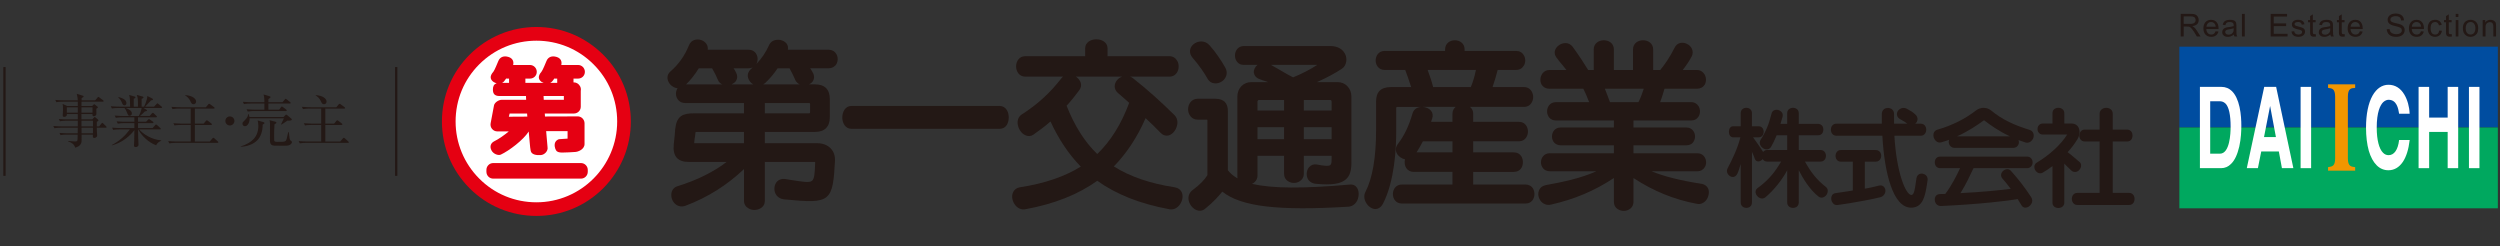 <?xml version="1.0" encoding="UTF-8"?><svg id="_レイヤー_2" xmlns="http://www.w3.org/2000/svg" xmlns:xlink="http://www.w3.org/1999/xlink" viewBox="0 0 386 38"><rect x="0" y="0" width="386" height="38" fill="#333333" stroke="none"/><defs><style>.cls-1,.cls-2{fill:none;}.cls-3{fill:#f29600;}.cls-2{stroke:#231815;stroke-miterlimit:10;stroke-width:.356px;}.cls-4{fill:#231815;}.cls-5{fill:#fff;}.cls-6{fill:#00a85f;}.cls-7{fill:#e50012;}.cls-8{clip-path:url(#clippath);}.cls-9{fill:#004da0;}</style><clipPath id="clippath"><rect class="cls-1" width="386" height="38"/></clipPath></defs><g id="_レイヤー_6"><g class="cls-8"><path class="cls-5" d="M96.557,18.494c0,7.558-6.126,13.68-13.677,13.68s-13.69-6.123-13.69-13.68,6.136-13.702,13.69-13.702,13.677,6.133,13.677,13.702"/><path class="cls-7" d="M93.126,8.442c-2.755-2.744-6.409-4.275-10.301-4.275s-7.561,1.532-10.31,4.275c-2.762,2.749-4.282,6.417-4.282,10.315s1.52,7.546,4.282,10.321c2.749,2.747,6.415,4.26,10.31,4.26s7.546-1.513,10.301-4.26c2.757-2.775,4.275-6.44,4.275-10.321s-1.518-7.566-4.275-10.315M82.824,31.236c-3.337,0-6.474-1.295-8.826-3.657-2.353-2.361-3.653-5.504-3.653-8.823,0-3.347,1.3-6.475,3.653-8.826,2.353-2.355,5.489-3.648,8.826-3.648s6.464,1.294,8.815,3.648c2.36,2.351,3.653,5.479,3.653,8.826,0,6.879-5.599,12.48-12.468,12.48"/><path class="cls-7" d="M89.7,27.58c.582,0,1.053-.474,1.053-1.059v-.293c0-.57-.471-1.051-1.053-1.051h-13.549c-.585,0-1.049.481-1.049,1.051v.293c0,.585.464,1.059,1.049,1.059h13.549Z"/><path class="cls-7" d="M89.186,17.972l-5.04.017c-.012-.153-.03-.301-.033-.461h4.493c.587,0,1.064-.466,1.064-1.043v-2.448c.007-.058.02-.148.02-.223,0-.21-.065-.417-.18-.577-.186-.303-.515-.517-.905-.517-.022,0-.035,0-.057.007v-.592h.712c.582,0,1.046-.459,1.046-1.038,0-.582-.464-1.064-1.046-1.064h-2.597c.12-.486-.023-1.014-.697-1.234-.792-.248-1.34.027-1.58.599-.17.422-.605,1.465-.778,1.673-.6.683-.506,1.209.025,1.586.106.052.218.101.321.141h-2.834v-.663h.705c.584,0,1.054-.459,1.054-1.038,0-.582-.471-1.064-1.054-1.064h-2.596c.121-.486-.023-1.014-.697-1.234-.777-.248-1.339.027-1.578.599-.175.422-.604,1.465-.773,1.673-.617.683-.506,1.209.027,1.586.146.09.313.153.481.206-.462.125-.584.524-.584.951,0,.562.178,1.011,1.014,1.011h4.094c.012.165.015.377.023.582h-3.768c-.489,0-1.109.436-1.192.858l-.522,2.765c-.058.328.018.629.224.88.203.244.506.379.818.379h1.759c-.712.597-1.565,1.192-2.233,1.517-.569.283-.732.813-.451,1.385.271.564,1.026.863,1.452.683,1.289-.605,3.475-2.252,4.312-3.569.158,1.51.173,2.313.308,2.983.116.589.88.702,1.541.658.602-.035,1.166-.645,1.058-1.216-.023-.256-.113-1.25-.216-2.478h3.309v1.151c-.377.03-1.117.086-1.282.086-.178-.01-.65.274-.703.757-.063.491.165.996.343,1.124.266.173.572.208,1.174.173.341-.022.956-.01,1.497-.072h.05c.547,0,1.54-.416,1.54-1.234v-3.209c0-.283-.118-.547-.318-.752-.201-.201-.467-.308-.75-.308M85.248,12.575c.1-.105.213-.258.333-.449.076,0,.153.01.224.01h.229v.663h-1.097c.106-.047.213-.125.311-.224M78.148,12.126c.075,0,.143.01.219.01h.231v.663h-1.091c.108-.047.21-.125.309-.224.095-.105.206-.258.331-.449M83.925,14.826h3.135v.582h-3.105c-.003-.223-.023-.417-.03-.582M78.685,17.528h2.697c.015.16.028.314.037.477l-2.853.017.12-.494Z"/><path class="cls-4" d="M127.927,7.677h-6.284c.075-.341.018-.644-.175-.928-.319-.412-.93-.67-1.535-.597-.544.043-.986.341-1.196.833-.501,1.101-1.114,2.02-1.952,2.897.253-.479.253-1.091-.017-1.543-.239-.424-.673-.662-1.197-.662h-6.297c.103-.738-.391-1.25-.928-1.463-.727-.278-1.623-.096-1.966.772-.677,1.665-1.583,2.925-2.898,4.081-.635.557-.494,1.41-.007,1.961.278.324.707.564,1.146.602-.156.231-.256.537-.256.83,0,.717.494,1.45,1.42,1.45h9.086v1.588h-7.672c-1.783,0-2.715.376-2.948,2.428l-.088,1.091-.128,1.207c-.103.981.038,1.67.469,2.148.372.409.986.634,1.826.634h5.857c-1.941,1.502-4.581,2.824-7.594,3.751-.487.151-.818.52-.91,1.011-.136.625.108,1.327.592,1.743.437.366,1.003.476,1.591.248,3.379-1.265,6.412-3.183,9.006-5.652v4.895c0,.502.243.913.682,1.167.542.333,1.312.333,1.867,0,.442-.254.67-.665.67-1.167v-5.996h7.752c.013.018.03.067.013.183v.048c-.057,1.52-.111,2.361-.477,2.677-.389.336-1.393.163-3.179-.115l-.959-.153c-.577-.083-1.061.108-1.367.509-.333.457-.409,1.132-.171,1.681.251.557.765.9,1.425.954,3.685.353,5.501.464,6.51-.389.979-.848,1.117-2.572,1.282-5.556.037-.76-.173-1.417-.649-1.916-.497-.527-1.241-.815-2.069-.815h-8.111v-1.743h7.736c.75,0,1.319-.193,1.703-.575.394-.394.592-.946.592-1.716v-2.78c0-.752-.198-1.322-.592-1.709-.384-.374-.953-.564-1.703-.564h-.915c.698-.324.945-.971.66-1.67-.095-.231-.304-.525-.481-.81h2.835c.519,0,.951-.226,1.206-.637.274-.467.274-1.089,0-1.571-.254-.424-.687-.662-1.206-.662M125.08,16.11v1.171c0,.173-.035.216-.196.216h-6.793v-1.588h6.793c.093,0,.133.01.161.047.035.025.035.072.035.155M105.93,13.027c.632-.604,1.269-1.379,1.969-2.479h2.05c.333.55.644,1.197.915,1.831.123.291.349.501.637.649h-5.571ZM114.871,20.372v1.743h-7.599c-.032,0-.073-.008-.073-.015-.012-.023-.03-.047-.012-.091l.072-.619c.072-.374.108-.74.116-.933,0-.003.013-.085.18-.085h7.317ZM115.922,10.682c-.369.333-.54.795-.437,1.264.106.439.401.833.803,1.081h-3.319c.271-.14.509-.299.668-.532.243-.381.259-.821.023-1.265-.1-.248-.248-.474-.397-.682h2.308c.241,0,.457-.043.647-.14-.09.096-.195.18-.296.274M117.863,13.027c.113-.078.228-.166.333-.259.66-.614,1.312-1.387,1.864-2.22h1.847c.304.539.569,1.101.848,1.713l.023.08c.17.328.394.539.687.687h-5.602Z"/><path class="cls-4" d="M154.366,16.361h-22.923c-.91,0-1.393.891-1.393,1.784,0,.856.484,1.743,1.393,1.743h22.923c.472,0,.865-.224,1.117-.645.356-.637.356-1.595,0-2.207-.253-.429-.645-.675-1.117-.675"/><path class="cls-4" d="M181.357,28.914c-3.838-.59-6.903-1.656-9.379-3.218,2.007-2.067,3.66-4.575,4.899-7.456.802.742,1.62,1.546,2.383,2.333.334.318.74.442,1.176.339.575-.153,1.106-.76,1.287-1.485.178-.645.02-1.282-.422-1.691-2.172-2.123-3.843-3.662-6.394-5.68-.133-.103-.274-.168-.417-.226h6.083c.511,0,.923-.238,1.184-.677.304-.539.304-1.27,0-1.774-.261-.444-.673-.7-1.184-.7h-9.568v-1.207c0-.938-.863-1.403-1.739-1.403-.851,0-1.719.466-1.719,1.403v1.207h-9.262c-.916,0-1.4.783-1.4,1.573,0,.783.484,1.578,1.4,1.578h5.85c-.072.058-.133.115-.193.183-1.806,2.333-3.702,4.066-6.146,5.635-.477.294-.713.793-.677,1.382.037.757.53,1.543,1.166,1.841.451.221.895.183,1.277-.083.901-.63,1.793-1.289,2.634-2.03,1.255,2.732,2.83,5.082,4.674,6.967-2.473,1.535-5.554,2.599-9.369,3.189-.56.091-.953.411-1.124.89-.231.564-.057,1.345.412,1.916.396.469.936.69,1.477.597,4.506-.813,8.173-2.281,11.153-4.403,2.96,2.122,6.617,3.56,11.171,4.403.535.093,1.078-.128,1.472-.597.487-.57.644-1.352.442-1.916-.185-.491-.585-.798-1.146-.89M172.459,12.385c-.434.549-.555,1.352.158,1.979.602.507,1.199,1.039,1.729,1.518-1.217,3.286-2.877,5.926-4.929,7.897-1.956-1.877-3.53-4.387-4.734-7.453.61-.655,1.237-1.428,1.972-2.416.549-.762.175-1.532-.436-2.01-.043-.012-.09-.038-.131-.07h7.164c-.304.115-.587.309-.793.555"/><path class="cls-4" d="M186.424,12.114c.258.489.688.745,1.211.765.629.008,1.247-.329,1.551-.865.291-.491.291-1.068-.02-1.606-.507-.933-1.498-2.405-2.41-3.414-.735-.833-1.856-.712-2.521-.13-.535.472-.765,1.31-.078,2.085,1.024,1.156,1.857,2.439,2.266,3.164"/><path class="cls-4" d="M208.481,28.491c-7.413.65-12.051.614-15.18-.103.151-.06.294-.14.411-.269.298-.256.444-.629.444-.986v-3.078h4.104v2.752c0,.53.223.946.668,1.202.507.314,1.197.314,1.709,0,.431-.256.673-.672.673-1.202v-2.752h4.289v.569c0,.487-.05.737-.201.856-.254.216-.999.128-2.1-.086-.472-.073-.895.078-1.191.437-.371.441-.454,1.116-.231,1.675.216.517.69.823,1.322.876,2.456.231,3.84.007,4.629-.71.584-.522.831-1.309.831-2.561v-10.185c0-.654-.228-1.226-.632-1.62-.386-.419-.939-.629-1.535-.629h-3.151c1.6-.712,2.897-1.425,3.883-2.09.56-.391.803-1.196.577-1.957-.303-.953-1.184-1.52-2.37-1.52h-13.388c-.886,0-1.365.732-1.365,1.46,0,.379.121.725.333.978.248.334.625.472,1.033.472h2.1c-.396.336-.607.811-.549,1.232.08.434.382.797.9.969.284.118.619.238.983.339.106.042.215.081.318.116h-2.571c-1.267,0-2.178.95-2.178,2.248v12.299c0,.08,0,.208.023.319-.65-.384-1.166-.821-1.487-1.262v-9.129c0-.622-.156-1.094-.474-1.422-.311-.294-.785-.481-1.398-.481h-2.794c-.953,0-1.477.818-1.477,1.636,0,.394.136.787.374,1.068.269.343.644.519,1.102.519h1.379c.063,0,.09.003.11.022,0,0,.02.05.02.1v8.452c-.437.72-1.181,1.48-2.242,2.266-.507.366-.755.91-.673,1.517.101.682.607,1.359,1.232,1.613.461.18.91.128,1.274-.165,1.282-1.023,2.085-1.927,2.712-2.686,2.917,2.323,8.607,2.983,19.48,2.323.579-.04,1.068-.397,1.349-.956.314-.657.298-1.508-.057-2.002-.233-.344-.604-.499-1.019-.466M205.599,17.069h-4.289v-1.633h4.059c.035,0,.105.013.168.063.035.062.062.115.062.173v1.397ZM205.599,21.489h-4.29v-1.854h4.29v1.854ZM194.155,17.069v-1.397c0-.058.038-.111.078-.173.058-.05.111-.063.17-.063h3.856v1.633h-4.104ZM194.155,19.636h4.104v1.854h-4.104v-1.854ZM199.646,11.945c-.647-.321-1.294-.712-1.951-1.094-.514-.308-1.028-.6-1.453-.831h7.142c-1.061.703-2.559,1.457-3.738,1.926"/><path class="cls-4" d="M235.541,28.491h-8.078v-1.949h6.257c.527,0,.959-.219,1.211-.657.273-.512.273-1.189,0-1.684-.251-.444-.683-.677-1.211-.677h-6.257v-1.708h7.032c.522,0,.953-.238,1.202-.672.291-.497.291-1.186,0-1.671-.249-.444-.68-.665-1.202-.665h-7.032v-1.25c0-.462-.19-.8-.496-1.053h8.343c.519,0,.949-.238,1.186-.678.301-.501.301-1.189,0-1.698-.236-.429-.667-.685-1.186-.685h-4.859c.303-.855.585-1.852.788-2.647h2.858c.522,0,.935-.248,1.177-.66.298-.476.298-1.131,0-1.61-.243-.429-.655-.663-1.177-.663h-7.96v-.236c0-.935-.755-1.412-1.503-1.412-.76,0-1.512.477-1.512,1.412v.236h-9.352c-.895,0-1.37.745-1.37,1.483,0,.702.476,1.45,1.37,1.45h3.193c.243.619.644,1.763.923,2.647h-3.123c-1.546,0-2.298.732-2.298,2.228v4.555c0,4.122-.579,7.37-1.643,9.405-.281.53-.221,1.197.151,1.754.359.572.913.905,1.443.891.316-.027.777-.178,1.129-.853,1.773-3.46,2.03-8.451,2.03-11.101v-3.603c0-.098.023-.135.043-.171.035-.032.09-.043.171-.043h3.727c-.125,0-.243.012-.368.043-.52.105-.905.454-1.048.949-.595,2.014-1.25,3.392-2.293,4.771-.319.434-.376.913-.155,1.382.239.477.745.836,1.277.956-.115.452-.043.969.186,1.332.258.389.675.604,1.164.604h5.978v1.949h-7.815c-.916,0-1.38.738-1.38,1.473,0,.73.464,1.46,1.38,1.46h19.096c.514,0,.935-.219,1.177-.662.269-.462.269-1.131,0-1.618-.243-.416-.663-.654-1.177-.654M227.09,13.444h-5.815c-.211-.855-.51-1.728-.85-2.647h7.455c-.198,1.026-.481,1.931-.79,2.647M219.697,21.817h4.563v1.708h-5.544c.344-.524.677-1.122.981-1.708M224.755,16.505c-.296.253-.496.59-.496,1.053v1.25h-3.299c0-.027,0-.04.012-.04.062-.163.118-.326.166-.496.15-.436.073-.886-.231-1.226-.291-.318-.737-.499-1.211-.542h5.058Z"/><path class="cls-4" d="M262.766,28.388c-3.266-.502-5.848-1.147-7.766-1.944h7.059c.525,0,.938-.244,1.167-.642.266-.446.266-1.038,0-1.48-.229-.417-.642-.66-1.167-.66h-9.851v-1.226h8.166c.511,0,.93-.206,1.147-.629.256-.451.256-1.021,0-1.47-.236-.427-.657-.654-1.147-.654h-8.166v-1.081h8.913c.512,0,.923-.234,1.162-.65.259-.454.259-1.064,0-1.517-.239-.414-.65-.665-1.162-.665h-4.799c.291-.738.515-1.533.677-2.072h5.014c.53,0,.953-.231,1.209-.64.248-.457.243-1.086-.03-1.558-.254-.437-.682-.693-1.179-.693h-2.198c.59-.762,1.041-1.445,1.393-2.114.387-.811-.06-1.591-.735-1.914-.634-.329-1.512-.248-1.909.574-.797,1.595-1.63,2.739-2.223,3.454h-1.091v-3.181c0-.935-.783-1.413-1.56-1.413s-1.555.479-1.555,1.413v3.181h-2.953v-3.181c0-.935-.77-1.413-1.553-1.413-.767,0-1.558.479-1.558,1.413v3.181h-.858c-.379-.632-1.28-2.055-2.413-3.612-.594-.757-1.566-.644-2.167-.163-.55.414-.833,1.149-.324,1.837.276.399.602.785.92,1.147.226.291.434.53.625.79h-2.626c-.896,0-1.393.783-1.393,1.52,0,.349.115.698.331.923.263.299.612.449,1.063.449h5.23c.303.57.637,1.379.91,2.072h-5.13c-.91,0-1.369.723-1.369,1.423,0,.708.459,1.408,1.369,1.408h8.945v1.081h-8.205c-.895,0-1.352.685-1.352,1.398,0,.687.457,1.354,1.352,1.354h8.205v1.226h-9.896c-.888,0-1.365.71-1.365,1.397s.477,1.385,1.365,1.385h7.195c-2.398,1.086-5.253,1.675-7.779,2.13-.56.116-.973.431-1.109.91-.201.534-.03,1.197.381,1.656.392.412.931.579,1.478.457,3.655-.835,6.678-2.1,9.729-4.107v3.658c0,.524.239.951.677,1.187.496.304,1.186.304,1.678,0,.432-.236.672-.663.672-1.187v-3.658c3.013,1.98,6.289,3.339,9.796,3.981.507.115,1.019-.085,1.388-.512.419-.512.565-1.234.376-1.778-.165-.426-.524-.692-1.003-.793M248.578,15.772c-.228-.609-.514-1.408-.787-2.072h6.006c-.206.61-.471,1.397-.82,2.072h-4.4Z"/><path class="cls-4" d="M294.531,19.173c.246.201.53.258.838.16.334-.113.615-.441.687-.79.055-.319-.057-.639-.336-.87-.462-.422-.605-.494-1.307-.883-.562-.306-1.162-.032-1.425.416-.19.381-.146.883.374,1.181.795.444.802.444,1.169.787"/><path class="cls-4" d="M278.683,24.949h2.419c.308,0,.562-.141.703-.404.166-.289.166-.685,0-.984-.141-.256-.396-.401-.703-.401h-3.374v-2.27h2.977c.308,0,.549-.131.705-.382.156-.299.156-.697,0-.996-.156-.253-.397-.387-.705-.387h-2.977v-1.656c0-.547-.442-.825-.886-.825s-.9.278-.9.825v1.656h-1.033c.108-.358.218-.728.328-1.131.068-.288-.018-.567-.226-.765-.266-.246-.645-.343-.959-.246-.281.063-.477.291-.535.594-.377,1.568-.901,2.807-1.686,4.019-.301.504-.007,1.044.401,1.3.384.244.908.264,1.214-.208.266-.456.577-1.092.871-1.798h1.626v2.27h-3.106c-.256,0-.466.116-.609.306-.254-.424-.604-.913-1.013-1.505l-.544-.757h.888c.271,0,.494-.133.629-.366.165-.286.165-.707,0-.979-.135-.236-.358-.361-.629-.361h-1.059v-2.03c0-.547-.431-.825-.866-.825-.432,0-.87.278-.87.825v2.03h-1.172c-.446,0-.65.429-.65.855,0,.406.205.851.65.851h1.126c-.486,1.852-1.277,3.45-1.98,4.787-.15.289-.13.602.035.871.191.296.487.479.805.467.281-.018.519-.206.665-.502.176-.363.358-.943.522-1.51v5.958c0,.311.141.547.396.703.278.161.663.161.954,0,.261-.156.386-.392.386-.703v-7.849c.193.421.353.861.429,1.066.09.261.273.417.512.436.244.02.532-.14.718-.364.136.224.374.384.677.384h2.167c-.913,1.556-1.852,2.795-3.645,4.101-.218.156-.339.417-.296.675.045.379.331.722.7.866.314.111.597.068.835-.145,1.255-1.043,2.571-2.684,3.346-4.154v4.984c0,.311.151.547.399.703.294.161.695.161,1.001,0,.246-.156.386-.392.386-.703v-4.995c.575,1.134,1.683,3.033,3.075,4.086.424.308.906.098,1.169-.233.284-.366.356-.935-.042-1.255-1.498-1.177-2.333-2.305-3.248-3.929"/><path class="cls-4" d="M290.11,28.658c-.524.108-.898.246-1.989.441l-.193.023v-4.164h1.694c.321,0,.554-.15.712-.404.17-.289.17-.692,0-.993-.158-.244-.391-.397-.712-.397h-5.404c-.539,0-.81.466-.81.901,0,.446.271.893.81.893h1.856v4.447l-.344.067c-.803.12-1.583.239-2.321.348-.288.04-.504.186-.602.457-.135.328-.073.762.165,1.053.176.269.456.366.765.323,2.848-.397,5.755-.976,6.62-1.212.605-.183.84-.767.722-1.232-.105-.364-.437-.687-.968-.549"/><path class="cls-4" d="M313.413,20.066c-2.629-.805-4.4-1.701-5.966-2.996-.703-.564-1.643-.564-2.378,0-1.66,1.295-3.672,2.3-5.97,2.963-.293.093-.489.311-.56.6-.093.382.057.84.359,1.127.234.236.549.298.856.208.397-.12.848-.246,1.191-.386-.07.206-.088.426-.008.649.125.361.446.599.823.599h9.096c.353,0,.667-.19.793-.53.096-.224.096-.451.008-.675.377.146.906.308,1.071.372.585.178,1.074-.256,1.234-.745.125-.429.015-.981-.549-1.186M306.286,18.594h.085c.891.685,2.248,1.655,3.966,2.459h-8.17c1.729-.783,3.169-1.761,4.119-2.459"/><path class="cls-4" d="M304.715,25.963h8.296c.284,0,.532-.138.697-.404.178-.294.178-.685,0-.979-.165-.266-.412-.399-.697-.399h-13.459c-.554,0-.825.444-.825.89,0,.431.271.893.825.893h3.083c-.467,1.019-1.304,2.704-2.283,3.976-.283.013-.56.025-.851.025-.299.007-.539.15-.673.387-.166.308-.135.715.058,1.049.178.264.479.424.815.406,5.931-.264,10.461-.82,11.833-1.064.198.296.392.63.564.923.138.266.368.399.632.399.358,0,.723-.251.913-.599.195-.324.178-.695-.027-1.018-.858-1.332-1.966-2.785-3.143-4.086-.343-.376-.855-.268-1.191.02-.303.269-.481.767-.101,1.197.353.386.758.893,1.277,1.581-1.535.196-4.373.491-7.761.658.865-1.384,1.492-2.744,1.916-3.655l.103-.201Z"/><path class="cls-4" d="M329.446,30.183c-.15-.256-.396-.399-.68-.399h-2.559v-7.937h2.23c.289,0,.547-.125.697-.386.173-.331.173-.752,0-1.063-.15-.243-.407-.389-.697-.389h-2.23v-2.434c0-.296-.11-.547-.324-.708-.17-.13-.419-.219-.675-.219-.519,0-1.029.324-1.029.928v2.434h-2.308c-.535,0-.826.464-.826.946,0,.436.291.891.826.891h2.308v7.937h-3.449c-.545,0-.841.451-.841.918s.296.946.841.946h8.037c.284,0,.53-.146.68-.392.175-.323.175-.763,0-1.073"/><path class="cls-4" d="M320.629,26.52c.346-.111.632-.457.685-.825.055-.289-.037-.555-.293-.737-.256-.221-.624-.525-.988-.831-.293-.234-.577-.464-.787-.634.589-.649,1.101-1.32,1.512-1.997.372-.645.426-1.37.141-1.859-.135-.253-.454-.569-1.102-.569h-1.066v-1.601c0-.547-.462-.825-.918-.825-.466,0-.913.278-.913.825v1.601h-1.477c-.549,0-.831.431-.831.856s.283.853.831.853h3.75c-1.011,1.581-2.702,3.136-4.668,4.312-.263.151-.421.411-.402.713,0,.333.213.69.532.865.268.138.564.121.797-.032.472-.274.941-.594,1.468-.988v5.644c0,.306.13.545.386.693.318.183.738.183,1.043,0,.254-.148.402-.387.402-.693v-6.028c.128.12.273.264.422.431.261.234.506.487.698.667.221.195.496.233.777.158"/><path class="cls-4" d="M292.494,20.955h4.086c.54,0,.83-.462.83-.935,0-.466-.289-.921-.83-.921h-4.137v-1.523c0-.333-.15-.6-.411-.767-.313-.186-.73-.186-1.054-.02-.266.183-.427.444-.427.787v.266c-.003.131,0,1.117,0,1.257h-7.032c-.547,0-.831.456-.831.921,0,.472.284.935.831.935h7.117c.316,5.767,1.651,11.11,4.441,11.11,1.886,0,2.187-1.952,2.454-3.67l.08-.532c.106-.587-.308-.968-.752-1.043-.386-.081-.843.111-.956.685-.038.236-.077.499-.115.772-.115.802-.239,1.827-.672,1.827-.84,0-2.3-3.382-2.622-9.149"/><polyline class="cls-9" points="384.185 19.685 385.668 19.685 385.668 7.206 336.494 7.206 336.494 19.685 338.252 19.685"/><polyline class="cls-6" points="338.252 19.685 336.494 19.685 336.494 32.164 385.667 32.164 385.667 19.685 384.185 19.685"/><path class="cls-5" d="M344.628,14.084c-.441-.439-1.001-.67-1.628-.67h-3.334v12.55h3.277c.579,0,1.106-.218,1.548-.677.562-.55.969-1.448,1.252-2.659.274-1.199.319-2.434.319-3.236,0-.73-.045-1.803-.276-2.863-.241-1.096-.635-1.919-1.159-2.444M344.407,19.587c0,.968-.113,4.142-1.653,4.142h-1.5v-8.095h1.48c.239,0,.567.053.878.349.527.53.795,1.738.795,3.603"/><path class="cls-5" d="M351.445,13.451v-.037h-1.856l-.002.037-2.671,12.46-.007.053h1.704l.013-.033.511-2.541h2.717l.469,2.541.008.033h1.761l-.008-.053-2.641-12.46ZM350.504,16.361l.898,4.806h-1.839l.941-4.806Z"/><polygon class="cls-5" points="355.239 13.415 355.213 13.415 355.213 13.449 355.213 25.931 355.213 25.964 355.239 25.964 356.811 25.964 356.837 25.964 356.837 25.931 356.837 13.449 356.837 13.415 356.811 13.415 355.239 13.415"/><path class="cls-3" d="M363.582,13.581h.023l.032-.02v-.545h-4.185v.545l.027.02h.033c.54.057,1.033.106,1.033,1.36v9.502c0,1.199-.434,1.265-1.066,1.362l-.027.008v.534h4.185v-.534l-.032-.008c-.62-.08-1.094-.131-1.094-1.362v-9.502c0-1.295.52-1.334,1.071-1.36"/><path class="cls-5" d="M370.458,21.615h-.032l-.007.028c-.176,1.497-.765,2.316-1.623,2.316-.326,0-.607-.121-.858-.379-.609-.595-.971-2.002-.971-3.848,0-2.448.54-3.49.994-3.951.318-.296.629-.374.835-.374,1.27,0,1.505,1.382,1.623,2.128l.007.03h1.621v-.03c-.04-1.073-.341-2.128-.813-2.927-.59-1.003-1.433-1.52-2.453-1.52-.989,0-1.842.575-2.463,1.676-.655,1.161-1.003,2.865-1.003,4.934,0,1.384.151,2.587.429,3.592.289.956.678,1.688,1.194,2.21.512.53,1.146.787,1.826.787.92,0,1.661-.449,2.247-1.309.525-.797.878-1.922,1.036-3.321v-.043h-1.59Z"/><polygon class="cls-5" points="377.953 13.415 377.92 13.415 377.92 13.449 377.92 18.155 375.06 18.155 375.06 13.449 375.06 13.415 375.03 13.415 373.462 13.415 373.43 13.415 373.43 13.449 373.43 25.931 373.43 25.964 373.462 25.964 375.03 25.964 375.06 25.964 375.06 25.931 375.06 20.369 377.92 20.369 377.92 25.931 377.92 25.964 377.953 25.964 379.515 25.964 379.543 25.964 379.543 25.931 379.543 13.449 379.543 13.415 379.515 13.415 377.953 13.415"/><polygon class="cls-5" points="382.801 13.415 381.248 13.415 381.206 13.415 381.206 13.449 381.206 25.931 381.206 25.964 381.248 25.964 382.801 25.964 382.827 25.964 382.827 25.931 382.827 13.449 382.827 13.415 382.801 13.415"/><path class="cls-4" d="M337.16,2.531h1.091c.19,0,.338.01.497.093.14.067.259.251.259.477,0,.203-.12.412-.301.491-.195.091-.349.091-.557.091h-.989v-1.152ZM336.702,5.63h.459v-1.53h.525c.386,0,.544.025,1.063.8l.442.73h.579l-.605-.941c-.276-.419-.477-.549-.657-.642v-.017c.594-.063.973-.377.973-.93,0-.377-.191-.727-.544-.861-.229-.096-.454-.096-.693-.096h-1.541v3.487Z"/><path class="cls-4" d="M342.538,4.871c-.136.482-.496.818-1.112.818-.792,0-1.222-.532-1.222-1.297,0-.775.422-1.335,1.189-1.335.218,0,1.191.052,1.154,1.433h-1.897c.037.589.389.846.777.846.474,0,.605-.361.657-.512l.456.047ZM342.096,4.126c-.003-.095-.013-.2-.065-.309-.083-.224-.329-.416-.639-.416-.471,0-.693.391-.717.725h1.42Z"/><path class="cls-4" d="M344.874,4.519c0,.224-.012.406-.193.59-.193.228-.481.243-.61.243-.377,0-.497-.221-.497-.396,0-.333.336-.384.595-.426.22-.037.544-.105.705-.163v.151ZM343.599,3.883c.057-.215.123-.482.665-.482.635,0,.622.348.61.629-.244.09-.705.145-.773.155-.274.023-.994.111-.994.792,0,.407.308.712.863.712.273,0,.58-.057.939-.361.01.057.02.168.08.304h.451c-.14-.239-.14-.412-.14-1.059v-.579c0-.437,0-.936-.978-.936-.973,0-1.084.539-1.131.777l.407.05Z"/><rect class="cls-4" x="346.156" y="2.143" width=".434" height="3.487"/><polygon class="cls-4" points="350.59 2.143 353.126 2.143 353.126 2.557 351.063 2.557 351.063 3.616 352.983 3.616 352.983 4.032 351.063 4.032 351.063 5.219 353.199 5.219 353.199 5.63 350.59 5.63 350.59 2.143"/><path class="cls-4" d="M354.219,4.824c.055.333.258.512.657.512.452,0,.575-.228.575-.399,0-.193-.16-.278-.411-.348l-.273-.06c-.402-.095-.898-.226-.898-.747,0-.392.319-.727.928-.727.895,0,.971.501,1.008.693l-.417.067c-.048-.379-.387-.416-.552-.416-.181,0-.557.042-.557.323,0,.221.19.261.597.377.673.175,1.023.266,1.023.8,0,.409-.349.788-1.019.788-.91,0-1.028-.565-1.081-.818l.421-.047Z"/><path class="cls-4" d="M357.59,5.63c-.068.008-.178.037-.316.037-.595,0-.595-.358-.595-.767v-1.457h-.318v-.343h.318v-.62l.426-.266v.886h.429v.343h-.429v1.463c0,.201,0,.376.234.376.073,0,.148-.025.195-.032l.057.379Z"/><path class="cls-4" d="M359.788,4.519c0,.224-.018.406-.201.59-.191.228-.471.243-.602.243-.382,0-.51-.221-.51-.396,0-.333.354-.384.607-.426.213-.037.542-.105.707-.163v.151ZM358.515,3.883c.047-.215.121-.482.66-.482.615,0,.615.348.612.629-.253.09-.707.145-.772.155-.279.023-.994.111-.994.792,0,.407.304.712.855.712.271,0,.564-.057.931-.361.017.057.028.168.101.304h.434c-.13-.239-.13-.412-.13-1.059v-.579c0-.437,0-.936-.983-.936-.978,0-1.101.539-1.142.777l.427.05Z"/><path class="cls-4" d="M362.042,5.63c-.063.008-.171.037-.316.037-.597,0-.597-.358-.597-.767v-1.457h-.309v-.343h.309v-.62l.441-.266v.886h.429v.343h-.429v1.463c0,.201,0,.376.239.376.062,0,.135-.025.19-.032l.043.379Z"/><path class="cls-4" d="M362.938,4.125c.028-.334.249-.725.725-.725.303,0,.539.191.642.416.043.11.053.215.062.309h-1.428ZM364.358,4.824c-.053.151-.185.512-.673.512-.377,0-.73-.258-.768-.846h1.882c.048-1.382-.916-1.433-1.136-1.433-.778,0-1.187.56-1.187,1.335,0,.765.431,1.297,1.209,1.297.634,0,.978-.336,1.104-.818l-.431-.047Z"/><path class="cls-4" d="M368.952,4.472c.003.08.025.229.093.353.191.379.675.459.933.459.481,0,.865-.211.865-.594,0-.416-.351-.506-1.051-.668-.457-.115-1.142-.276-1.142-.964,0-.545.441-.968,1.217-.968.755,0,1.29.351,1.309,1.049l-.444.033c-.028-.261-.116-.678-.838-.678-.304,0-.816.09-.816.537,0,.283.203.412.848.554.635.126,1.36.299,1.36,1.058,0,.595-.497,1.048-1.279,1.048-.85,0-1.226-.319-1.403-.753-.083-.193-.083-.328-.093-.419l.442-.045Z"/><path class="cls-4" d="M372.383,4.125c.028-.334.251-.725.73-.725.314,0,.547.191.634.416.052.11.058.215.08.309h-1.443ZM373.805,4.824c-.058.151-.188.512-.67.512-.387,0-.73-.258-.762-.846h1.887c.032-1.382-.936-1.433-1.147-1.433-.767,0-1.176.56-1.176,1.335,0,.765.416,1.297,1.197,1.297.625,0,.974-.336,1.103-.818l-.432-.047Z"/><path class="cls-4" d="M377.037,4.756c-.14.858-.835.933-1.046.933-.846,0-1.146-.642-1.146-1.322,0-1.056.627-1.31,1.146-1.31.236,0,.619.052.843.397.116.136.143.291.161.389l-.417.073c-.083-.361-.316-.517-.577-.517-.675,0-.715.675-.715.968,0,.163,0,.969.69.969.554,0,.615-.492.634-.624l.427.043Z"/><path class="cls-4" d="M378.585,5.63c-.07.008-.19.037-.326.037-.59,0-.59-.358-.59-.767v-1.457h-.314v-.343h.314v-.62l.422-.266v.886h.441v.343h-.441v1.463c0,.201,0,.376.253.376.062,0,.135-.025.188-.032l.053.379Z"/><path class="cls-4" d="M379.157,2.623h.421v-.479h-.421v.479ZM379.157,5.63h.421v-2.529h-.421v2.529Z"/><path class="cls-4" d="M380.702,4.367c0-.811.487-.968.752-.968.387,0,.747.283.747.968,0,.376-.15.968-.747.968-.243,0-.752-.131-.752-.968M380.27,4.367c0,.196.012.609.256.891.235.303.577.431.928.431.338,0,.69-.141.931-.431.123-.151.249-.387.249-.931,0-.948-.645-1.27-1.181-1.27-.334,0-.693.128-.921.402-.229.286-.263.64-.263.908"/><path class="cls-4" d="M383.324,3.102h.396v.358h.017c.248-.374.624-.402.787-.402.268,0,.617.11.768.361.1.206.1.397.1.665v1.548h-.426v-1.532c0-.216,0-.682-.532-.682-.239,0-.486.138-.579.319-.086.18-.086.363-.086.519v1.375h-.444v-2.529Z"/><line class="cls-2" x1=".69" y1="27.154" x2=".69" y2="10.352"/><line class="cls-2" x1="61.176" y1="10.351" x2="61.176" y2="27.153"/><path class="cls-4" d="M16.329,19.722h-1.381c0,.035,0,.411.009.49.009.14.044.646.044.708,0,.279-.297.376-.446.376-.245,0-.236-.148-.209-.508h-1.749c.009,1.041.009,1.119-.061,1.303-.175.49-.717.647-.927.709-.157-.533-.499-.752-1.102-.979l.009-.062c.175.018.734.079,1.066.079.079,0,.297,0,.35-.105.044-.096.044-.175.061-.944h-1.618c-.21,0-.629,0-1.023.079l-.175-.35c.542.044,1.084.062,1.346.062h1.469l.018-.857h-2.571c-.114,0-.603,0-1.032.079l-.175-.35c.586.052,1.18.061,1.347.061h2.431v-.874h-1.723c-.087,0-.629,0-1.032.088l-.175-.351c.612.053,1.268.053,1.347.053h1.583v-.821h-1.688c0,.166-.009.192-.035.244-.061.114-.227.192-.385.192-.105,0-.219-.053-.219-.192,0-.052.044-.708.044-.848,0-.665-.018-.761-.061-.962l.699.323h1.644v-.664h-2.273c-.157,0-.603,0-1.032.078l-.166-.35c.542.044,1.084.062,1.338.062h2.134c-.009-.175-.044-.586-.166-1.006l.927.28c.096.026.14.069.14.131,0,.097-.149.166-.306.236,0,.078-.009.228-.009.358h2.099l.358-.42c.061-.078.087-.104.131-.104.043,0,.079.018.166.087l.56.42c.07.053.087.088.087.131,0,.079-.079.097-.131.097h-3.279c0,.052,0,.568-.009.664h1.653l.192-.184c.061-.062.087-.087.122-.087.044,0,.061.018.122.061l.367.298c.061.043.079.078.079.122,0,.097-.175.175-.236.201-.009.122.009.655.009.77,0,.358-.333.402-.411.402-.21,0-.201-.166-.192-.341h-1.713c0,.209,0,.271.009.821h1.67l.245-.262c.061-.062.087-.097.131-.097.035,0,.061.009.148.088l.35.297c.062.053.079.104.079.122,0,.044-.026.088-.254.245v.69h.358l.35-.428c.07-.079.088-.114.131-.114.052,0,.087.026.157.097l.437.428c.061.062.079.097.079.132,0,.087-.079.096-.131.096ZM12.01,16.575h-1.688v.822h1.688v-.822ZM14.283,16.575h-1.705v.822h1.705v-.822ZM14.353,18.638h-1.775v.874h1.775v-.874ZM14.353,19.722h-1.766l.009.857h1.758v-.857Z"/><path class="cls-4" d="M24.891,16.671h-2.728l.455.271c.035.026.088.079.088.122,0,.105-.166.123-.323.132-.245.262-.604.568-.77.708h1.495l.341-.385c.044-.053.096-.104.14-.104s.123.052.157.087l.402.385c.044.044.079.079.079.131,0,.088-.07.097-.131.097h-2.789c0,.104.009.586.009.682h1.233l.306-.314c.052-.053.105-.105.148-.105.044,0,.087.044.166.097l.428.297c.043.035.096.079.096.141,0,.078-.07.096-.131.096h-2.247v.761h2.247l.394-.446c.061-.069.087-.104.14-.104.061,0,.114.053.157.087l.481.446c.043.044.087.079.087.14,0,.079-.079.088-.14.088h-3.191c.603.717,1.924,1.582,3.41,1.688l.009.052c-.28.132-.586.28-.804.709-1.128-.42-2.221-1.417-2.763-2.448h-.026c.009.796.018.953.018,1.119.009.201.052,1.066.052,1.25,0,.263-.262.358-.446.358-.236,0-.253-.14-.253-.271,0-.192.026-.517.035-.718.009-.288.009-.419.026-1.635-.63.84-1.801,1.924-3.471,2.361l-.018-.053c1.18-.63,1.985-1.338,2.798-2.413h-1.548c-.088,0-.63,0-1.032.078l-.175-.35c.586.053,1.181.062,1.347.062h2.098v-.761h-1.53c-.228,0-.638.009-1.032.079l-.175-.351c.603.053,1.233.062,1.346.062h1.39v-.682h-1.836c-.079,0-.621,0-1.023.078l-.175-.35c.586.053,1.198.062,1.346.062h2.378c.114-.201.385-.822.437-1.232h-2.483c.507.166.97.428.97.848,0,.254-.21.35-.35.35-.201,0-.227-.053-.437-.577-.044-.113-.157-.394-.358-.62h-.909c-.219,0-.638,0-1.031.078l-.166-.35c.594.053,1.215.062,1.338.062h1.644c-.026-1.26-.026-1.355-.149-1.802l.848.245c.079.026.123.053.123.131,0,.097-.096.149-.262.21v1.216h.647c0-1.11,0-1.364-.184-1.802l.892.236c.052.018.148.044.148.131,0,.132-.21.201-.288.228v1.207h.376c.201-.385.42-1.032.455-1.225.035-.148.044-.279.044-.42l.778.394c.052.026.105.062.105.123,0,.131-.21.157-.306.166-.271.288-.734.787-.909.962h1.373l.376-.394c.07-.07.105-.114.14-.114.053,0,.114.044.175.097l.455.385c.052.044.096.078.096.14,0,.079-.079.097-.131.097ZM19.208,16.269c-.21,0-.271-.141-.437-.533-.026-.062-.166-.394-.507-.691l.035-.061c.35.087,1.224.323,1.224.936,0,.113-.061.35-.315.35Z"/><path class="cls-4" d="M33.583,22.057h-6.409c-.236,0-.647.009-1.032.078l-.175-.35c.446.035.901.062,1.346.062h2.133v-2.554h-1.469c-.148,0-.621,0-1.032.079l-.175-.35c.691.062,1.329.062,1.346.062h1.329v-2.317h-1.783c-.227,0-.647.009-1.032.079l-.166-.351c.682.053,1.189.062,1.338.062h3.987l.35-.429c.061-.069.096-.104.149-.104.043,0,.096.026.175.088l.568.419c.043.026.105.088.105.141,0,.078-.079.096-.131.096h-2.92v2.317h1.355l.341-.411c.061-.07.105-.105.149-.105.043,0,.105.035.175.088l.533.411c.035.026.087.087.087.131,0,.062-.061.096-.131.096h-2.509v2.554h2.3l.402-.473c.061-.078.114-.104.157-.104.043,0,.096.035.166.096l.516.464c.052.044.087.087.087.148,0,.053-.052.079-.131.079ZM29.885,16.094c-.271,0-.358-.184-.49-.473-.219-.463-.525-.717-.796-.874v-.062c1.172.079,1.679.595,1.679.988,0,.306-.218.42-.393.42Z"/><path class="cls-4" d="M35.493,19.373c-.385,0-.699-.314-.699-.699,0-.394.314-.699.699-.699.376,0,.7.297.7.699,0,.394-.324.699-.7.699Z"/><path class="cls-4" d="M40.56,19.233c-.009,1.128-.332,1.854-.743,2.325-.332.385-1.171,1.05-2.649,1.102v-.052c1.74-.568,2.719-1.486,2.719-3.174,0-.385-.061-.639-.105-.84l.874.254c.131.035.175.078.175.14,0,.114-.105.157-.271.245ZM44.38,18.621c-.148.105-.621.446-.936.621l-.052-.044c.105-.184.428-.883.446-.927h-5.298c.026.56-.262,1.215-.726,1.215-.28,0-.376-.235-.376-.384,0-.192.035-.228.385-.568.437-.42.49-.778.516-.944h.061c.044.14.079.271.114.472h5.272l.271-.279c.07-.07.096-.088.14-.088.044,0,.07.026.149.088l.612.507c.079.062.096.122.096.157,0,.21-.463.192-.673.175ZM44.748,15.989h-3.313c0,.105.009.787.009.944h1.661l.28-.385c.044-.061.079-.104.131-.104.044,0,.087.026.166.087l.507.385c.062.053.087.088.087.132,0,.087-.079.096-.14.096h-4.861c-.21,0-.629.009-1.023.079l-.175-.351c.542.044,1.084.062,1.346.062h1.399v-.944h-2.125c-.157,0-.612,0-1.032.079l-.175-.35c.551.043,1.084.061,1.347.061h1.985c0-.77-.07-.97-.131-1.197l.953.288c.052.018.122.035.122.123,0,.14-.218.235-.323.288v.498h2.177l.35-.419c.061-.079.096-.105.131-.105.044,0,.087.026.166.088l.525.419c.052.044.087.079.087.132,0,.087-.07.096-.131.096ZM44.835,22.319c-.245.184-.585.184-1.337.184-1.277,0-1.355,0-1.565-.14-.254-.175-.254-.446-.254-1.022,0-.351.009-1.889.009-2.204,0-.35-.035-.437-.079-.577l.874.219c.131.035.192.079.192.148,0,.105-.087.149-.288.263-.053.612-.062,1.224-.062,1.836,0,.674,0,.752.114.813.096.062.271.062.385.062,1.242,0,1.303,0,1.451-.517.07-.253.105-.394.236-.996l.079.009c.087.795.131,1.171.262,1.285.035.026.175.131.192.157.026.035.035.069.035.104,0,.148-.14.298-.245.376Z"/><path class="cls-4" d="M53.729,22.057h-6.409c-.236,0-.647.009-1.032.078l-.175-.35c.446.035.901.062,1.347.062h2.133v-2.554h-1.469c-.149,0-.621,0-1.032.079l-.175-.35c.691.062,1.329.062,1.346.062h1.329v-2.317h-1.784c-.228,0-.647.009-1.032.079l-.166-.351c.682.053,1.189.062,1.338.062h3.987l.35-.429c.061-.069.096-.104.148-.104.044,0,.096.026.175.088l.568.419c.044.026.105.088.105.141,0,.078-.079.096-.131.096h-2.92v2.317h1.355l.341-.411c.061-.07.105-.105.148-.105.044,0,.105.035.175.088l.533.411c.035.026.088.087.088.131,0,.062-.062.096-.131.096h-2.509v2.554h2.299l.402-.473c.061-.078.114-.104.157-.104.044,0,.096.035.166.096l.516.464c.052.044.087.087.087.148,0,.053-.052.079-.131.079ZM50.03,16.094c-.271,0-.358-.184-.49-.473-.218-.463-.524-.717-.795-.874v-.062c1.171.079,1.679.595,1.679.988,0,.306-.219.42-.394.42Z"/></g></g></svg>